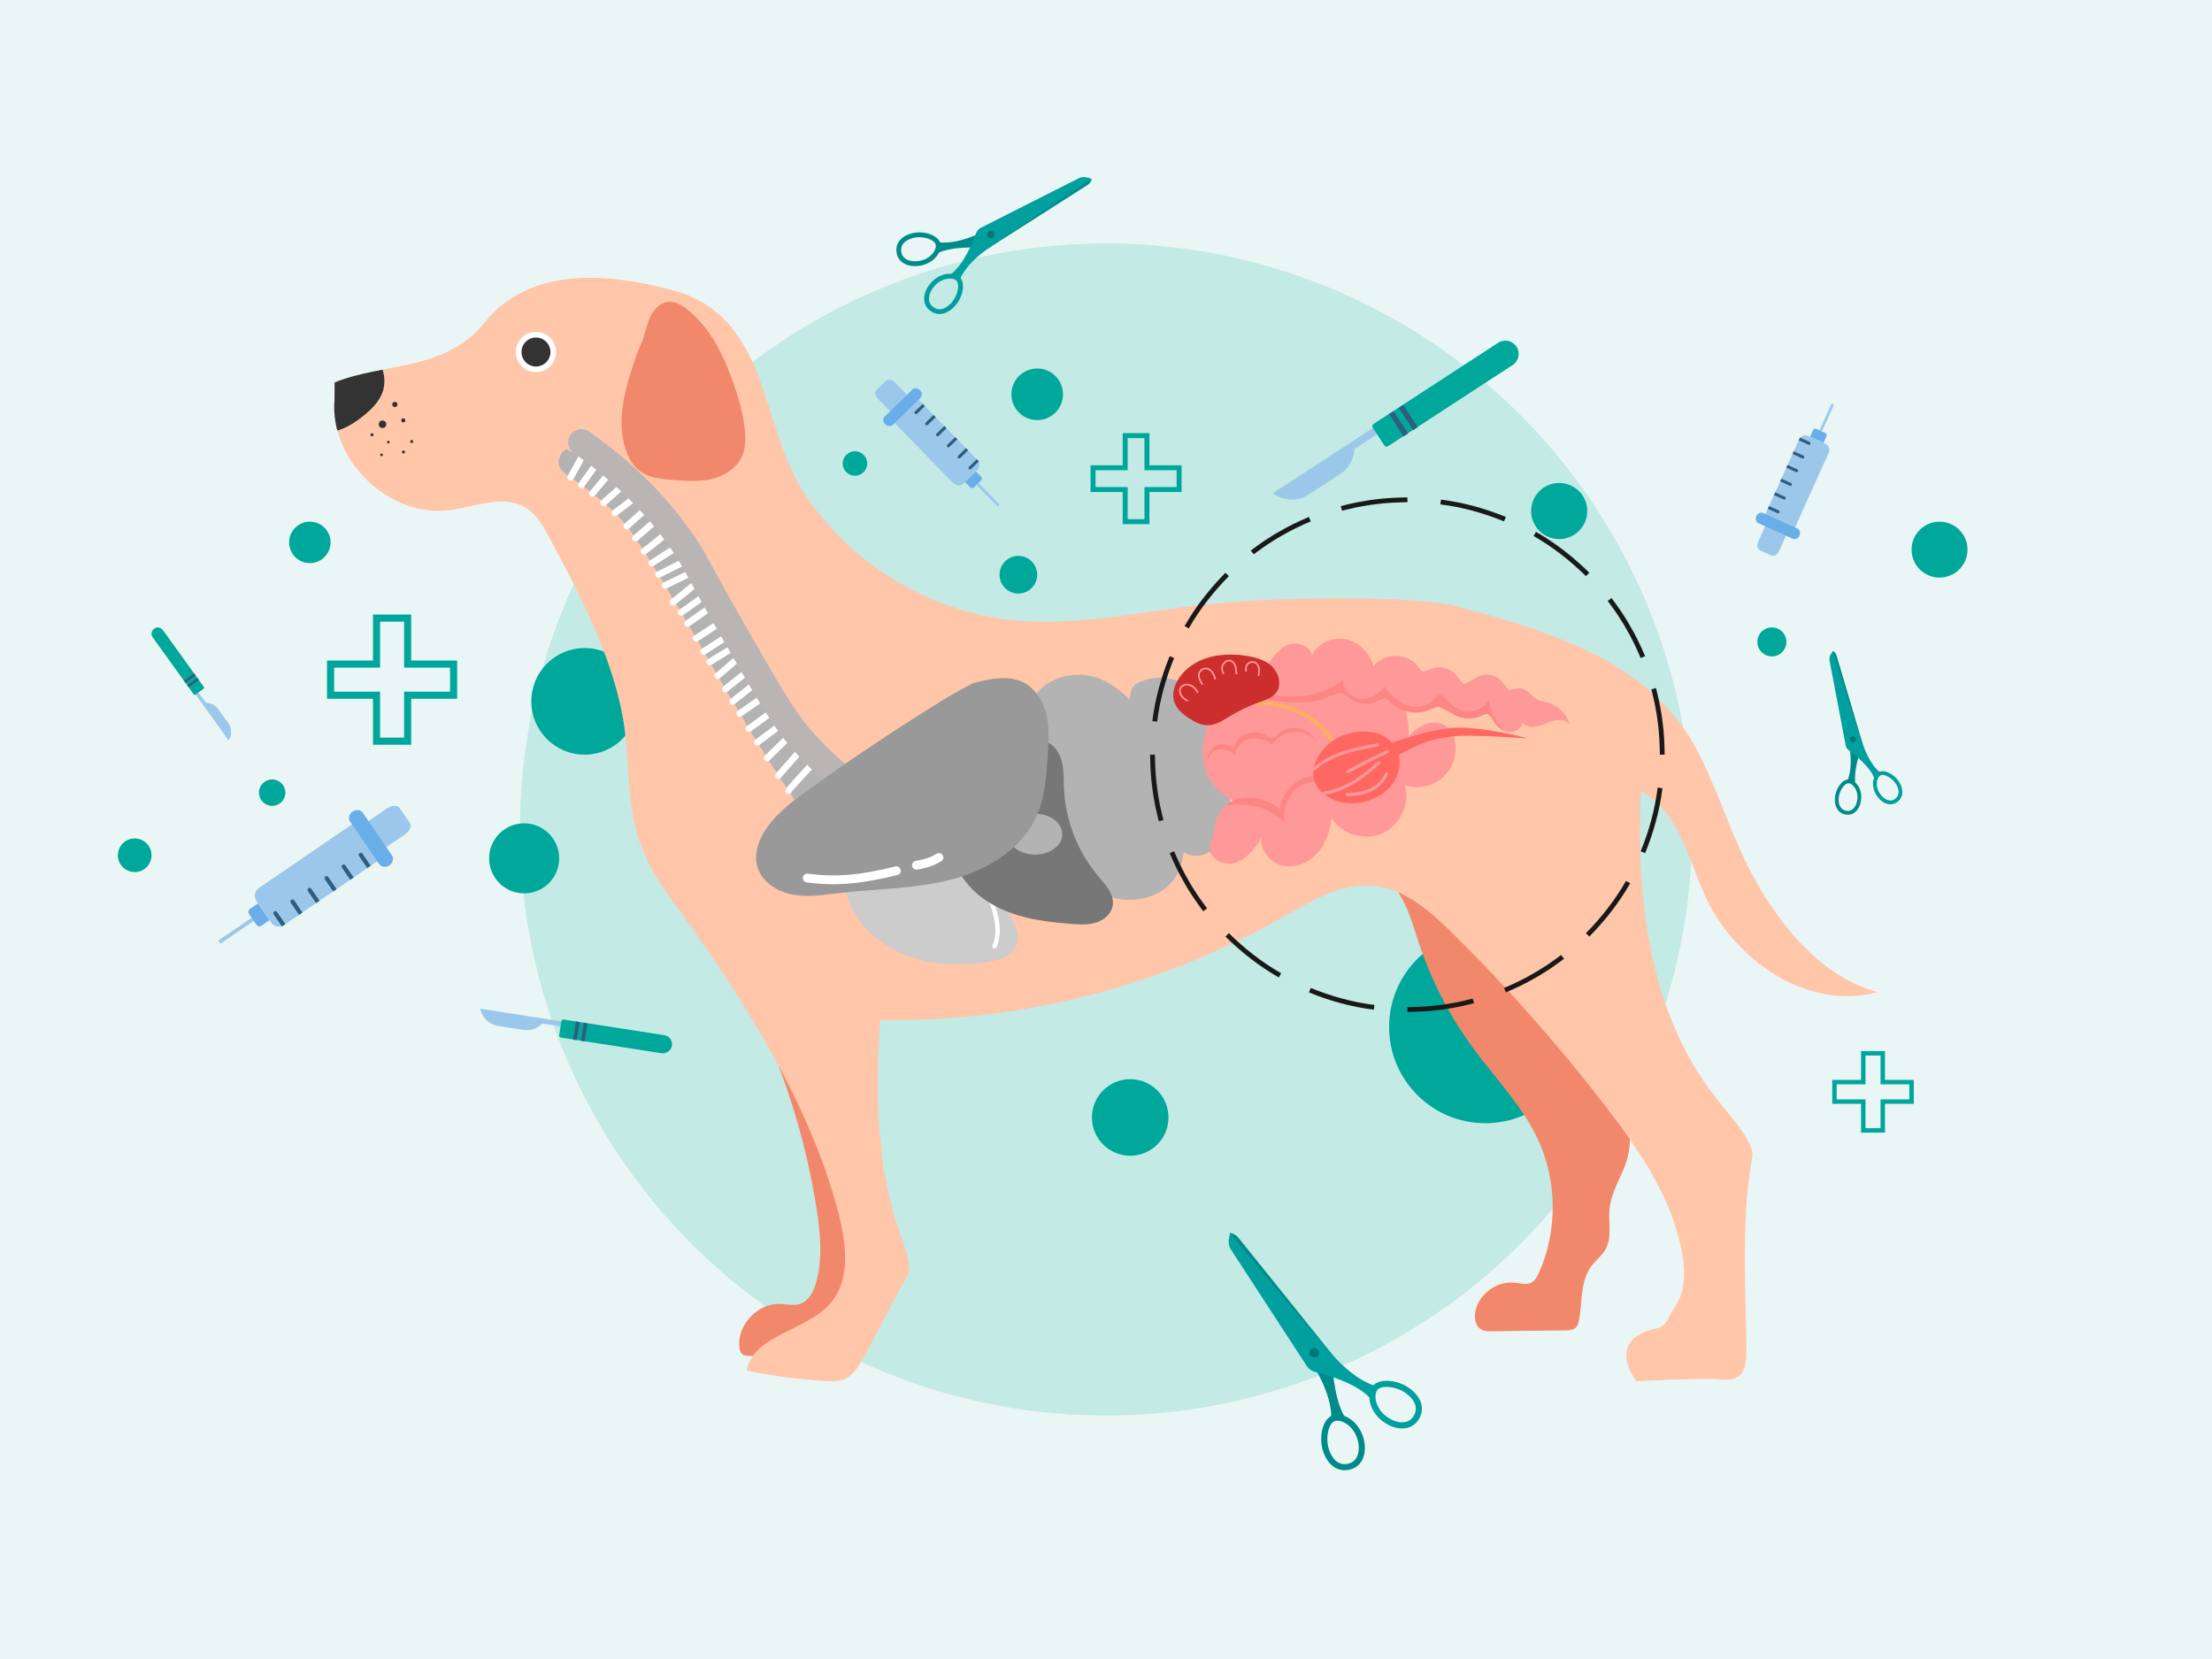 <?xml version="1.0" encoding="UTF-8"?>
<svg id="Pies" xmlns="http://www.w3.org/2000/svg" xmlns:xlink="http://www.w3.org/1999/xlink" viewBox="0 0 1440 1080">
  <defs>
    <style>
      .cls-1, .cls-2 {
        fill: #ff6862;
      }

      .cls-3, .cls-4, .cls-5, .cls-6, .cls-7, .cls-8, .cls-9, .cls-10, .cls-11, .cls-12, .cls-13, .cls-14, .cls-15, .cls-16, .cls-17, .cls-18, .cls-19, .cls-20, .cls-2, .cls-21 {
        stroke-width: 0px;
      }

      .cls-3, .cls-22 {
        fill: #ccc;
      }

      .cls-4 {
        fill: #eaf6f5;
      }

      .cls-23 {
        stroke-width: 5.73px;
      }

      .cls-23, .cls-24, .cls-25, .cls-26, .cls-27, .cls-28, .cls-29, .cls-30, .cls-31, .cls-32 {
        stroke-linecap: round;
      }

      .cls-23, .cls-24, .cls-26, .cls-33, .cls-34, .cls-35, .cls-28, .cls-29, .cls-36, .cls-30, .cls-31, .cls-32 {
        fill: none;
        stroke-miterlimit: 10;
      }

      .cls-23, .cls-25, .cls-26, .cls-31 {
        stroke: #fff;
      }

      .cls-24 {
        stroke: #b3d1e8;
        stroke-width: .78px;
      }

      .cls-25 {
        fill: #fff;
        stroke-width: 3.08px;
      }

      .cls-25, .cls-27 {
        stroke-linejoin: round;
      }

      .cls-37, .cls-13 {
        fill: #999;
      }

      .cls-5 {
        fill: #008b8b;
      }

      .cls-6 {
        fill: #00a89b;
      }

      .cls-26, .cls-29 {
        stroke-width: 2.86px;
      }

      .cls-38 {
        clip-path: url(#clippath-2);
      }

      .cls-27 {
        stroke: #333;
        stroke-width: 2.22px;
      }

      .cls-27, .cls-17 {
        fill: #333;
      }

      .cls-39, .cls-19 {
        fill: #ff9898;
      }

      .cls-33 {
        stroke: #191919;
        stroke-width: 3.13px;
      }

      .cls-7, .cls-40 {
        fill: #b3b3b3;
      }

      .cls-41 {
        clip-path: url(#clippath-6);
      }

      .cls-34 {
        stroke-width: 2.9px;
      }

      .cls-34, .cls-35, .cls-36 {
        stroke: #00a69c;
      }

      .cls-8 {
        fill: #9bc8ea;
      }

      .cls-35 {
        stroke-width: 3.24px;
      }

      .cls-9 {
        fill: #029f9f;
      }

      .cls-42 {
        clip-path: url(#clippath-7);
      }

      .cls-43 {
        clip-path: url(#clippath-4);
      }

      .cls-10, .cls-44 {
        fill: #cc2e2e;
      }

      .cls-11 {
        fill: #c3eae5;
      }

      .cls-12 {
        fill: #2e5d7d;
      }

      .cls-28 {
        stroke: #ff9898;
        stroke-width: 1.07px;
      }

      .cls-14 {
        fill: #007879;
      }

      .cls-15 {
        fill: #fc8686;
      }

      .cls-16, .cls-45 {
        fill: #ffc6a9;
      }

      .cls-46 {
        clip-path: url(#clippath);
      }

      .cls-47 {
        clip-path: url(#clippath-3);
      }

      .cls-48 {
        clip-path: url(#clippath-8);
      }

      .cls-18 {
        fill: #f2886b;
      }

      .cls-29 {
        stroke: #ffae64;
      }

      .cls-36 {
        stroke-width: 4.63px;
      }

      .cls-49 {
        clip-path: url(#clippath-5);
      }

      .cls-20 {
        fill: #6aaee9;
      }

      .cls-30 {
        stroke: #ff9898;
        stroke-width: 1.99px;
      }

      .cls-31 {
        stroke-width: 4.3px;
      }

      .cls-32 {
        stroke: #bab5b5;
        stroke-width: 17.19px;
      }

      .cls-21 {
        fill: #777;
      }
    </style>
    <clipPath id="clippath">
      <path class="cls-16" d="M217.78,260.26c-3.36,39.59,35.78,76.98,75.17,71.83,16.65-2.18,34.75-10.33,49.13-1.65,7.38,4.45,11.77,12.42,15.82,20.03,19.6,36.82,39.46,74.34,47.33,115.31,4.63,24.13,2.58,59.56,11.29,82.54,7.88,20.81,14.1,28,27.06,46.08,41.72,58.19,83.25,124.19,101.74,193.35,5.49,20.54,9.06,44.95-4.97,60.93-15.8,17.99-49.85,20.1-54.27,43.64,16.87,3.44,33.98,5.68,51.16,6.7,4.5.27,9.23.41,13.29-1.56,4.63-2.25,7.59-6.85,10.18-11.3,11.98-20.62,21.63-41.99,29.16-54.03,10.97-17.56-26.33-36.57-16.82-168.15,91.01,1.58,182.32-21.66,261.5-66.55,18.82-10.67,38.82-22.98,60.33-20.66,20.15,2.18,36.49,16.74,50.91,30.97,35.74,35.26,69.07,72.98,99.66,112.79,22.12,28.79,43.37,59.96,49.66,95.71,2.08,11.82,2.16,24.99-4.94,34.67-3.44,4.68-5.03,12.52-10.73,13.64-36.06,7.08-14.12,34.63-14.12,34.63,0,0,43.2-2.28,53.22-1.28,4.58.45,9.64.78,13.31-2,4.45-3.37,4.92-9.77,5.01-15.36.36-24.03-4.23-86.45,3.81-126.68,2.3-11.5-17.47-29.63-30.67-48.73-37.3-53.97-44.92-124.45-41.87-189.99,24.19,12.05,30.47,42.72,41.53,67.38,19.22,42.85,67.48,75.74,112.76,63.33-33.22-8.92-58.1-36.68-75.86-66.13-17.77-29.46-24.91-57.68-40.27-88.45-28.94-57.99-90.1-78.48-158-96.55-26.4-7.03-120.1-7.42-179.12.66-36.87,5.05-74.03,12.26-111.03,8.23-54.03-5.88-104.79-36.99-134.55-82.47-29.22-44.66-22.23-115.87-86.6-132.48-24.29-6.27-87.19-21.39-121.12,20.89-25.91,32.29-65.34,26.27-98.01,39.41"/>
    </clipPath>
    <clipPath id="clippath-2">
      <path class="cls-3" d="M568.08,548.55c-6.93,4.21-13.99,9.31-16.86,16.89-2.47,6.54-1.37,13.95,1.08,20.5,6.15,16.44,20.43,29.09,36.74,35.59,16.31,6.5,34.45,7.32,51.85,4.94,5.02-.69,10.14-1.69,14.44-4.39,4.29-2.7,7.62-7.44,7.33-12.5-.15-2.54-1.17-4.94-2.19-7.28-5.6-12.91-11.39-25.89-19.71-37.25-8.32-11.35-19.47-21.11-32.9-25.34s-29.26-2.2-39.68,7.27"/>
    </clipPath>
    <clipPath id="clippath-3">
      <path class="cls-13" d="M633.84,444.62c-5.44,2.75-10.77,5.4-20.98,11.71-29.31,18.12-57.99,37.26-85.97,57.36-10.09,7.25-20.28,14.81-27.49,24.93-5.3,7.43-8.89,16.91-6.34,25.67,2.87,9.86,12.9,16.21,22.99,18.07,10.1,1.86,20.46.14,30.66-1.04,24.01-2.78,48.49-2.58,71.91-8.56,23.42-5.98,46.51-19.57,56.27-41.68,5.28-11.97,6.22-25.33,7.14-38.38.63-8.98,1.28-18.12-.68-26.91-1.95-8.79-6.93-17.35-14.94-21.47-9.89-5.07-21.8-2.44-32.57.3"/>
    </clipPath>
    <clipPath id="clippath-4">
      <path class="cls-19" d="M794.48,456.8c-.83-5.55,2.2-11.15,6.53-14.71,4.34-3.56,9.81-5.42,15.24-6.83,22.57-5.86,46.8-5.23,69.04,1.79,10.44,3.3,21.06,8.51,26.62,17.95,3.02,5.12,4.29,11.08,4.87,17,1.66,16.95-3.07,35.75-16.79,45.83-7.13,5.24-15.94,7.63-24.65,9.22-13.76,2.51-27.83,3.27-41.78,2.26-18.89-1.37-40.04-7.96-47.75-25.25-6.77-15.18-.55-33.01,8.04-47.25"/>
    </clipPath>
    <clipPath id="clippath-5">
      <path class="cls-19" d="M819.65,440.01c3.84-5.35,12.37-17.81,18.51-20.17,6.14-2.36,14.67.31,15.96,6.76,3.67-8.03,13.53-12.33,22.16-10.46,8.63,1.87,15.56,9.2,17.95,17.7,6.59-9.4,22.97-9.07,29.19.57.74,1.15,2.81,2.86,2.81,2.86,0,0,2.82-.56,4.12-1.27,6.13-3.33,14.64-1.19,18.47,4.63,1.2,1.82,4.33,4.64,4.33,4.64,0,0,4.86-1.9,7.02-3.58,5.56-4.33,14.72-2.74,18.49,3.21,1.07,1.68,3.87,4.35,3.87,4.35,0,0,3.99-.91,6.06-1.19,4.94-.67,8.02,5.23,12.48,7.46,1.99.99,4.25,1.23,6.39,1.81,6.92,1.87,12.63,7.65,14.41,14.59-2.78-4.85-10.07-3.37-15.19-1.12s-12.17,4.16-15.41-.4c-.71,4.29-5.76,6.89-10.02,6.02-4.26-.88-7.58-4.37-9.53-8.26-.77-1.53-3.3-3.65-3.3-3.65,0,0-2.43.5-3.54,1.09-5.89,3.11-13.46,2.77-19.05-.86-2.98-1.94-9.31-4.76-9.31-4.76,0,0-4.12,1.23-6.11,2.1-8.37,3.68-18.93,1.54-25.21-5.1-1.02-1.07-3.52-2.54-3.52-2.54,0,0-3.03.82-4.4,1.64-5.82,3.43-13.77,2.77-18.94-1.57-1.51-1.26-4.73-3.44-4.73-3.44,0,0-6.27,1.08-9.19,2.55-9.19,4.64-20.07,3.83-30.33,2.9-4.78-.43-9.88-.99-13.55-4.07s-4.77-9.63-.88-12.44"/>
    </clipPath>
    <clipPath id="clippath-6">
      <path class="cls-19" d="M787.55,550.65c-1.24,7.88,9.03,13.51,16.64,11.09,7.61-2.42,12.58-9.52,16.99-16.17-.91,8.26,5.84,16.22,13.97,17.97s16.82-1.95,22.39-8.12c5.57-6.17,8.33-14.47,9.2-22.74,6.82,10.55,21.71,14.96,33.18,9.83,11.46-5.13,18.1-19.17,14.79-31.28,8.5,2.79,18.45.59,24.99-5.53,6.53-6.12,9.38-15.9,7.16-24.57-.65-2.54-1.74-5.03-3.55-6.93-3.64-3.82-9.71-4.56-14.72-2.91-5.01,1.65-9.12,5.3-12.58,9.29-1.35,1.55-4.65,3.96-4.65,3.96,0,0-3.91.38-5.88.22-12.37-1.01-25.08,4.97-32.18,15.15-1.32,1.9-4.62,5.08-4.62,5.08,0,0-6.18.48-9.32.12-12.51-1.47-25.15,8.96-26.09,21.53-7.21-5.41-16.45-8.77-25.3-7.05-8.85,1.72-16.75,9.48-16.73,18.5"/>
    </clipPath>
    <clipPath id="clippath-7">
      <path class="cls-10" d="M804.19,426.23c-7.28-.39-14.72.42-21.47,3.17s-12.8,7.55-16.33,13.93c-2.17,3.93-3.35,8.63-2.14,12.96,1.38,4.92,5.55,8.53,9.83,11.32,3.85,2.51,8.22,4.69,12.82,4.48,5.1-.23,9.54-3.31,13.9-5.96,5.93-3.6,12.24-6.59,18.78-8.91,4.12-1.46,8.61-2.84,11.23-6.33,4.19-5.58,1.29-14.14-4.26-18.38-5.55-4.24-12.82-5.3-19.74-6.21"/>
    </clipPath>
    <clipPath id="clippath-8">
      <path class="cls-2" d="M949.51,473.71c-16.99.08-43.3,9.78-43.3,9.78-4.94-5.39-11.69-7.59-20.65-7.31h0c-4.1.4-6.5,1.05-10.16,2.19-7.89,2.46-14.5,8.48-18.13,15.91-1.62,3.3-2.69,6.97-2.33,10.63.44,4.51,3.05,8.62,6.47,11.6,7.35,6.39,18.15,7.76,27.56,5.26,6.74-1.79,13.1-5.52,17.31-11.08,4.15-5.49,6.01-12.84,4.24-19.48,1.27-.47,2.49-1.11,3.69-1.75,5.35-2.84,15.47-7.52,21.46-8.44,5.99-.92,8.75-1.8,14.81-1.95,17.74-.43,41.98,1.69,43.4,1.44.44-.08-26.03-6.88-44.38-6.8Z"/>
    </clipPath>
  </defs>
  <rect class="cls-4" width="1440" height="1080"/>
  <g>
    <circle class="cls-11" cx="720" cy="540" r="381.52"/>
    <g>
      <path class="cls-8" d="M910.73,267.58l-82.26,53.57,1.74,1.06c6.75,4.12,15.27,3.99,21.89-.33l20.33-13.24c5.58-3.63,9.05-9.74,9.31-16.39h0l31.64-20.6-2.65-4.07Z"/>
      <path class="cls-6" d="M901.21,290l-7.59-11.65c-.51-.79-.29-1.84.5-2.35l81.15-52.85c4.01-2.61,9.37-1.48,11.97,2.53h0c2.61,4.01,1.48,9.37-2.53,11.97l-81.15,52.85c-.79.51-1.84.29-2.35-.5Z"/>
      <g>
        <rect class="cls-12" x="908.75" y="267.17" width="3.41" height="17.31" transform="translate(-2.99 541.56) rotate(-33.07)"/>
        <rect class="cls-12" x="915.02" y="263.08" width="3.41" height="17.31" transform="translate(.25 544.31) rotate(-33.07)"/>
      </g>
    </g>
    <g>
      <path class="cls-8" d="M121.78,444.37l27.07,37.59.46-.84c1.79-3.27,1.54-7.28-.64-10.31l-6.69-9.29c-1.84-2.55-4.79-4.05-7.93-4.03h0l-10.41-14.46-1.86,1.34Z"/>
      <path class="cls-6" d="M132.56,448.36l-5.32,3.84c-.36.26-.86.18-1.12-.18l-26.71-37.08c-1.32-1.83-.9-4.38.93-5.7h0c1.83-1.32,4.38-.9,5.7.93l26.71,37.08c.26.36.18.86-.18,1.12Z"/>
      <g>
        <rect class="cls-12" x="121.59" y="443.52" width="8.17" height="1.61" transform="translate(-235.98 157.23) rotate(-35.76)"/>
        <rect class="cls-12" x="119.52" y="440.65" width="8.17" height="1.61" transform="translate(-234.69 155.47) rotate(-35.76)"/>
      </g>
    </g>
    <g>
      <path class="cls-8" d="M379.16,667.01l-66.56-10.34.4,1.34c1.56,5.2,5.97,9.03,11.33,9.87l16.45,2.56c4.51.7,9.09-.83,12.27-4.1h0l25.6,3.98.51-3.29Z"/>
      <path class="cls-6" d="M364.02,674.1l1.46-9.43c.1-.64.7-1.07,1.33-.97l65.66,10.2c3.24.5,5.46,3.54,4.96,6.78h0c-.5,3.24-3.54,5.46-6.78,4.96l-65.66-10.2c-.64-.1-1.07-.7-.97-1.33Z"/>
      <g>
        <rect class="cls-12" x="369.3" y="669.92" width="11.88" height="2.34" transform="translate(-345.5 938.86) rotate(-81.17)"/>
        <rect class="cls-12" x="374.38" y="670.71" width="11.88" height="2.34" transform="translate(-341.99 944.54) rotate(-81.17)"/>
      </g>
    </g>
    <g>
      <path class="cls-20" d="M638.69,312.72l-4.61,4.5c-.72.7-1.86.69-2.56-.03l-3.31-3.39,7.09-6.92,3.42,3.5c.64.65.63,1.7-.03,2.34Z"/>
      <g>
        <path class="cls-8" d="M636.28,305.92l-9.06,8.84c-1.81,1.76-4.7,1.73-6.47-.08l-38.97-39.92,15.6-15.23,38.97,39.92c1.76,1.81,1.73,4.7-.08,6.47Z"/>
        <g>
          <g>
            <path class="cls-12" d="M602.1,264.36l-5.09,4.97c-.4.39-1.04.38-1.42-.02h0c-.39-.4-.38-1.04.02-1.42l5.09-4.97,1.41,1.44Z"/>
            <path class="cls-12" d="M609.14,271.57l-5.09,4.97c-.4.39-1.04.38-1.42-.02h0c-.39-.4-.38-1.04.02-1.42l5.09-4.97,1.41,1.44Z"/>
          </g>
          <g>
            <path class="cls-12" d="M616.17,278.77l-5.09,4.97c-.4.39-1.04.38-1.42-.02h0c-.39-.4-.38-1.04.02-1.42l5.09-4.97,1.41,1.44Z"/>
            <path class="cls-12" d="M623.2,285.98l-5.09,4.97c-.4.39-1.04.38-1.42-.02h0c-.39-.4-.38-1.04.02-1.42l5.09-4.97,1.41,1.44Z"/>
          </g>
          <g>
            <path class="cls-12" d="M630.24,293.18l-5.09,4.97c-.4.39-1.04.38-1.42-.02h0c-.39-.4-.38-1.04.02-1.42l5.09-4.97,1.41,1.44Z"/>
            <path class="cls-12" d="M637.27,300.39l-5.09,4.97c-.4.39-1.04.38-1.42-.02h0c-.39-.4-.38-1.04.02-1.42l5.09-4.97,1.41,1.44Z"/>
          </g>
        </g>
      </g>
      <rect class="cls-8" x="642.28" y="312.24" width="1.82" height="19.64" transform="translate(-42.02 540.91) rotate(-44.31)"/>
      <g>
        <path class="cls-8" d="M589.73,256.3c1.93,1.98,2.45,4.64,1.15,5.91l-6.27,6.12c-1.3,1.27-3.95.69-5.88-1.29l-7.03-7.2c-1.93-1.98-2.45-4.64-1.15-5.91l6.27-6.12c1.3-1.27,3.95-.69,5.88,1.29l7.03,7.2Z"/>
        <path class="cls-20" d="M598.92,254.01c1.45,1.49,1.57,3.74.27,5.01l-17.97,17.54c-1.3,1.27-3.55,1.09-5-.39-1.45-1.49-1.57-3.74-.27-5.01l17.97-17.54c1.3-1.27,3.55-1.09,5,.39Z"/>
      </g>
    </g>
    <g>
      <path class="cls-20" d="M166.99,602.14l-4.87-7.11c-.76-1.1-.47-2.61.63-3.37l5.22-3.57,7.48,10.94-5.4,3.69c-1.01.69-2.38.43-3.07-.58Z"/>
      <g>
        <path class="cls-8" d="M176.49,600.54l-9.55-13.97c-1.91-2.79-1.19-6.59,1.6-8.5l61.57-42.1,16.46,24.06-61.57,42.1c-2.79,1.91-6.59,1.19-8.5-1.6Z"/>
        <g>
          <g>
            <path class="cls-12" d="M239.11,565.13l-5.37-7.86c-.42-.61-.26-1.45.35-1.87h0c.61-.42,1.45-.26,1.87.35l5.37,7.86-2.22,1.52Z"/>
            <path class="cls-12" d="M228,572.73l-5.37-7.86c-.42-.61-.26-1.45.35-1.87h0c.61-.42,1.45-.26,1.87.35l5.37,7.86-2.22,1.52Z"/>
          </g>
          <g>
            <path class="cls-12" d="M216.89,580.33l-5.37-7.86c-.42-.61-.26-1.45.35-1.87h0c.61-.42,1.45-.26,1.87.35l5.37,7.86-2.22,1.52Z"/>
            <path class="cls-12" d="M205.78,587.93l-5.37-7.86c-.42-.61-.26-1.45.35-1.87h0c.61-.42,1.45-.26,1.87.35l5.37,7.86-2.22,1.52Z"/>
          </g>
          <g>
            <path class="cls-12" d="M194.67,595.52l-5.37-7.86c-.42-.61-.26-1.45.35-1.87h0c.61-.42,1.45-.26,1.87.35l5.37,7.86-2.22,1.52Z"/>
            <path class="cls-12" d="M183.55,603.12l-5.37-7.86c-.42-.61-.26-1.45.35-1.87h0c.61-.42,1.45-.26,1.87.35l5.37,7.86-2.22,1.52Z"/>
          </g>
        </g>
      </g>
      <rect class="cls-8" x="140.53" y="604.69" width="26.25" height="2.43" transform="translate(-315.21 192.51) rotate(-34.37)"/>
      <g>
        <path class="cls-8" d="M252.59,550.7c-3.06,2.09-6.68,2.16-8.05.15l-6.61-9.66c-1.37-2.01,0-5.36,3.06-7.45l11.11-7.6c3.06-2.09,6.68-2.16,8.05-.15l6.61,9.66c1.37,2.01,0,5.36-3.06,7.45l-11.11,7.6Z"/>
        <path class="cls-20" d="M253.48,563.33c-2.29,1.57-5.29,1.21-6.66-.8l-18.95-27.71c-1.37-2.01-.62-4.93,1.67-6.5,2.29-1.57,5.29-1.21,6.66.8l18.95,27.71c1.37,2.01.62,4.93-1.67,6.5Z"/>
      </g>
    </g>
    <g>
      <path class="cls-20" d="M1182.4,279.18l5.71,2.58c.89.4,1.28,1.44.88,2.33l-1.89,4.19-8.78-3.96,1.96-4.33c.37-.81,1.32-1.17,2.13-.8Z"/>
      <g>
        <path class="cls-8" d="M1177.1,283.77l11.21,5.06c2.24,1.01,3.23,3.64,2.22,5.88l-22.32,49.42-19.31-8.72,22.32-49.42c1.01-2.24,3.64-3.23,5.88-2.22Z"/>
        <g>
          <g>
            <path class="cls-12" d="M1151.6,329.43l6.31,2.85c.49.22.71.8.49,1.29h0c-.22.49-.8.71-1.29.49l-6.31-2.85.81-1.78Z"/>
            <path class="cls-12" d="M1155.63,320.51l6.31,2.85c.49.22.71.8.49,1.29h0c-.22.49-.8.71-1.29.49l-6.31-2.85.81-1.78Z"/>
          </g>
          <g>
            <path class="cls-12" d="M1159.66,311.59l6.31,2.85c.49.22.71.8.49,1.29h0c-.22.49-.8.71-1.29.49l-6.31-2.85.81-1.78Z"/>
            <path class="cls-12" d="M1163.68,302.67l6.31,2.85c.49.22.71.8.49,1.29h0c-.22.49-.8.71-1.29.49l-6.31-2.85.81-1.78Z"/>
          </g>
          <g>
            <path class="cls-12" d="M1167.71,293.76l6.31,2.85c.49.22.71.8.49,1.29h0c-.22.49-.8.71-1.29.49l-6.31-2.85.81-1.78Z"/>
            <path class="cls-12" d="M1171.74,284.84l6.31,2.85c.49.22.71.8.49,1.29h0c-.22.49-.8.71-1.29.49l-6.31-2.85.81-1.78Z"/>
          </g>
        </g>
      </g>
      <rect class="cls-8" x="1179.71" y="270.92" width="19.08" height="1.77" transform="translate(452.08 1243.8) rotate(-65.7)"/>
      <g>
        <path class="cls-8" d="M1148.69,343.49c1.11-2.45,3.33-3.86,4.94-3.14l7.76,3.5c1.61.73,2.02,3.33.91,5.78l-4.03,8.92c-1.11,2.45-3.33,3.86-4.94,3.14l-7.76-3.5c-1.61-.73-2.02-3.33-.91-5.78l4.03-8.92Z"/>
        <path class="cls-20" d="M1143.36,335.98c.83-1.84,2.83-2.75,4.44-2.02l22.24,10.04c1.61.73,2.25,2.83,1.42,4.67-.83,1.84-2.83,2.75-4.44,2.02l-22.24-10.04c-1.61-.73-2.25-2.83-1.42-4.67Z"/>
      </g>
    </g>
    <g>
      <path class="cls-5" d="M800.66,802.59h.02c2.19.34,4.18,1.49,5.57,3.22l60.69,75.51s.21,26.52,8.15,40.61l-8.48.93s1.09-11.32-9.12-29.59c-10.22-18.27-56.82-90.68-56.82-90.68Z"/>
      <path class="cls-5" d="M867.25,921.5c-.21.07-.41.17-.6.27-6,2.97-8.45,14.87-4.92,24.11,3.66,9.57,11.04,13.21,18.77,10.25,7.71-2.94,9.99-12.7,6.33-22.27-2.34-6.13-7.09-10.5-11.89-12.19-2.68-.94-5.39-1.06-7.69-.17ZM883.11,935.28c2.97,7.76,1.23,15.12-4.03,17.13-5.87,2.24-10.84-.65-13.63-7.95-2.98-7.78-.63-17.77,3.24-19.23,4.18-1.6,11.54,2.52,14.42,10.06Z"/>
      <path class="cls-9" d="M800.67,802.59l-.71,4.55c-.34,2.17.14,4.39,1.34,6.24l49.43,75.92c1.23,1.89,3.13,3.24,5.31,3.78,7.76,1.93,26.93,7.46,35.59,16.8l3.47-7.8s-11.12-2.41-25.4-17.71c-14.29-15.3-69.03-81.77-69.03-81.77Z"/>
      <path class="cls-9" d="M894.08,901.79c-.17.15-.32.33-.46.5-1.54,1.92-2.28,4.53-2.18,7.38.13,5.07,2.86,10.92,7.98,15.04,7.98,6.38,17.97,7.19,23.14.75,5.15-6.44,3.96-14.6-4.04-20.98-7.74-6.2-19.78-7.49-24.44-2.68ZM916.03,907.58c6.09,4.88,7.34,10.49,3.42,15.39-3.54,4.41-11.07,3.81-17.54-1.37-6.3-5.04-7.98-13.33-5.18-16.82,2.58-3.22,12.78-2.42,19.3,2.8Z"/>
      <circle class="cls-14" cx="855.63" cy="880.66" r="3.12"/>
    </g>
    <g>
      <path class="cls-5" d="M710.84,116.42h0c-.46,1.7-1.52,3.15-3,4.09l-64.25,41s-20.76-2.11-32.45,2.89v-6.71s8.76,1.82,23.93-4.6c15.16-6.42,75.78-36.67,75.78-36.67Z"/>
      <path class="cls-5" d="M612.14,158.31c-.04-.17-.1-.33-.16-.49-1.81-4.95-10.9-7.88-18.43-5.91-7.8,2.04-11.28,7.5-9.62,13.8,1.64,6.28,9.07,8.9,16.87,6.86,5-1.31,8.82-4.64,10.55-8.25.97-2.02,1.29-4.12.79-6ZM600.01,169.53c-6.33,1.66-11.93-.34-13.05-4.62-1.25-4.78,1.44-8.42,7.39-9.98,6.34-1.67,13.95,1.03,14.76,4.18.89,3.41-2.96,8.81-9.1,10.41Z"/>
      <path class="cls-9" d="M710.84,116.43l-3.49-.94c-1.67-.45-3.45-.27-4.99.51l-63.6,32.15c-1.58.8-2.8,2.17-3.41,3.83-2.17,5.9-8.14,20.42-16.18,26.39l5.8,3.38s2.84-8.49,16.03-18.35,69.86-46.98,69.86-46.98Z"/>
      <path class="cls-9" d="M625.26,180.98c-.11-.14-.23-.28-.36-.4-1.37-1.37-3.35-2.17-5.58-2.34-3.97-.33-8.79,1.3-12.44,4.95-5.68,5.69-7.16,13.44-2.57,18.03,4.6,4.58,11.08,4.34,16.76-1.36,5.51-5.52,7.55-14.83,4.19-18.88ZM618.86,197.65c-4.34,4.34-8.83,4.84-12.33,1.36-3.14-3.14-2.03-8.98,2.57-13.6,4.48-4.49,11.1-5.1,13.6-2.61,2.3,2.29.8,10.2-3.84,14.86Z"/>
      <circle class="cls-14" cx="645.08" cy="152.72" r="2.45"/>
    </g>
    <g>
      <path class="cls-5" d="M1193.19,423.69h0c1.17.72,2.04,1.84,2.43,3.16l17.01,57.5s-6.11,15.23-4.88,25.17l-5.08-1.46s3.29-6.23,1.73-19.09c-1.56-12.86-11.23-65.27-11.23-65.27Z"/>
      <path class="cls-5" d="M1203.38,507.43c-.14,0-.27,0-.41.01-4.13.29-8.33,6.53-8.48,12.65-.15,6.34,3.22,10.16,8.34,10.28,5.1.13,8.7-4.92,8.85-11.26.1-4.06-1.59-7.68-3.94-9.77-1.31-1.17-2.84-1.87-4.36-1.91ZM1209.22,519.04c-.12,5.14-2.85,8.94-6.33,8.86-3.88-.1-6.06-2.92-5.94-7.76.12-5.16,3.81-10.32,6.37-10.25,2.77.07,6.02,4.16,5.89,9.15Z"/>
      <path class="cls-9" d="M1193.2,423.7l-1.47,2.44c-.7,1.16-.95,2.55-.7,3.88l10.47,55.08c.26,1.37,1.03,2.59,2.15,3.41,3.99,2.93,13.67,10.6,16.43,17.98l3.82-3.65s-5.8-3.99-10.38-16.11c-4.58-12.12-20.31-63.04-20.31-63.04Z"/>
      <path class="cls-9" d="M1223.37,502.44c-.13.05-.26.11-.38.18-1.34.74-2.37,2.06-2.98,3.71-1.12,2.93-.93,6.92,1.04,10.49,3.07,5.53,8.6,8.34,13.07,5.87,4.46-2.48,5.7-7.43,2.62-12.97-2.97-5.37-9.57-8.94-13.36-7.28ZM1234.58,510.91c2.34,4.23,1.74,7.73-1.66,9.62-3.06,1.69-7.23-.42-9.72-4.91-2.42-4.37-1.44-9.5.99-10.85,2.23-1.24,7.89,1.62,10.39,6.14Z"/>
      <circle class="cls-14" cx="1206.32" cy="481.31" r="1.93"/>
    </g>
    <polygon class="cls-35" points="767.59 304.51 746.66 304.51 746.66 283.59 732.49 283.59 732.49 304.51 711.57 304.51 711.57 318.68 732.49 318.68 732.49 339.6 746.66 339.6 746.66 318.68 767.59 318.68 767.59 304.51"/>
    <polygon class="cls-36" points="295.3 432.31 265.38 432.31 265.38 402.39 245.12 402.39 245.12 432.31 215.2 432.31 215.2 452.58 245.12 452.58 245.12 482.5 265.38 482.5 265.38 452.58 295.3 452.58 295.3 432.31"/>
    <polygon class="cls-34" points="1244.42 704.45 1225.67 704.45 1225.67 685.7 1212.98 685.7 1212.98 704.45 1194.23 704.45 1194.23 717.14 1212.98 717.14 1212.98 735.89 1225.67 735.89 1225.67 717.14 1244.42 717.14 1244.42 704.45"/>
    <circle class="cls-6" cx="341.21" cy="558.78" r="22.8"/>
    <circle class="cls-6" cx="201.71" cy="353.09" r="13.49"/>
    <circle class="cls-6" cx="87.69" cy="556.78" r="10.95"/>
    <circle class="cls-6" cx="735.76" cy="727.46" r="24.92"/>
    <circle class="cls-6" cx="966.95" cy="668.56" r="62.65"/>
    <circle class="cls-6" cx="1015.02" cy="332.67" r="18.27"/>
    <circle class="cls-6" cx="1153.48" cy="417.88" r="9.44"/>
    <circle class="cls-6" cx="1262.62" cy="357.81" r="18.21"/>
    <circle class="cls-6" cx="675.21" cy="256.69" r="16.79"/>
    <circle class="cls-6" cx="662.95" cy="374.14" r="12.26"/>
    <circle class="cls-6" cx="556.56" cy="301.74" r="7.98"/>
    <circle class="cls-6" cx="177.18" cy="516.02" r="8.6"/>
    <circle class="cls-6" cx="380.59" cy="456.57" r="34.71"/>
    <g>
      <path class="cls-18" d="M496.65,669.4c16.79,37.31,28.56,76.87,34.9,117.28,2.5,15.92,4.12,32.44-.18,47.97-1.65,5.98-4.83,12.35-10.75,14.23-4.12,1.31-8.57.09-12.89-.05-14.43-.48-27.65,13.38-26.48,27.77.15,1.79.56,3.71,1.92,4.87,1.46,1.25,3.56,1.29,5.48,1.26,14.69-.2,29.37-.4,44.06-.6,3.04-.04,6.21-.11,8.91-1.52,2.26-1.18,3.96-3.17,5.59-5.12,6.54-7.77,13.09-15.55,19.63-23.32,3.62-4.3,7.32-8.74,9.13-14.07,4.74-13.95-4.59-28.29-12.38-40.8-20.3-32.6-32.81-70.01-36.2-108.26-1.17-13.25-1.64-27.63-10.02-37.97-3.21-3.97-8.33-7.25-13.21-5.78-7.67,2.32-7.86,12.98-6.48,20.87"/>
      <path class="cls-18" d="M901.78,572.13c12.41,9.23,16.59,25.55,21.38,40.25,8.19,25.16,20.44,49,36.13,70.32,14.4,19.57,31.84,37.28,42.03,59.34,12.45,26.94,12.66,59.26.58,86.37-1.14,2.55-2.53,5.21-4.99,6.51-3.27,1.72-7.21.5-10.88.09-11.39-1.26-23.05,7.1-25.51,18.3-.99,4.52-.13,10.12,3.96,12.29,2.04,1.08,4.46,1.08,6.76,1.05,15.95-.19,31.9-.39,47.85-.58,2.37-.03,4.98-.15,6.7-1.77,1.37-1.29,1.86-3.24,2.19-5.09,2.15-11.97.76-25.4,8.08-35.12,2.82-3.75,6.78-6.63,9.1-10.71,4.52-7.94,1.72-17.88,2.71-26.96,1.26-11.51,8.63-21.43,11.61-32.62,2.5-9.41,1.81-19.35.5-29-4.6-33.96-16.8-67.16-37.25-94.66-20.46-27.5-49.38-49.05-82.31-58.56"/>
      <g>
        <path class="cls-45" d="M217.78,260.26c-3.36,39.59,35.78,76.98,75.17,71.83,16.65-2.18,34.75-10.33,49.13-1.65,7.38,4.45,11.77,12.42,15.82,20.03,19.6,36.82,39.46,74.34,47.33,115.31,4.63,24.13,2.58,59.56,11.29,82.54,7.88,20.81,14.1,28,27.06,46.08,41.72,58.19,83.25,124.19,101.74,193.35,5.49,20.54,9.06,44.95-4.97,60.93-15.8,17.99-49.85,20.1-54.27,43.64,16.87,3.44,33.98,5.68,51.16,6.7,4.5.27,9.23.41,13.29-1.56,4.63-2.25,7.59-6.85,10.18-11.3,11.98-20.62,21.63-41.99,29.16-54.03,10.97-17.56-26.33-36.57-16.82-168.15,91.01,1.58,182.32-21.66,261.5-66.55,18.82-10.67,38.82-22.98,60.33-20.66,20.15,2.18,36.49,16.74,50.91,30.97,35.74,35.26,69.07,72.98,99.66,112.79,22.12,28.79,43.37,59.96,49.66,95.71,2.08,11.82,2.16,24.99-4.94,34.67-3.44,4.68-5.03,12.52-10.73,13.64-36.06,7.08-14.12,34.63-14.12,34.63,0,0,43.2-2.28,53.22-1.28,4.58.45,9.64.78,13.31-2,4.45-3.37,4.92-9.77,5.01-15.36.36-24.03-4.23-86.45,3.81-126.68,2.3-11.5-17.47-29.63-30.67-48.73-37.3-53.97-44.92-124.45-41.87-189.99,24.19,12.05,30.47,42.72,41.53,67.38,19.22,42.85,67.48,75.74,112.76,63.33-33.22-8.92-58.1-36.68-75.86-66.13-17.77-29.46-24.91-57.68-40.27-88.45-28.94-57.99-90.1-78.48-158-96.55-26.4-7.03-120.1-7.42-179.12.66-36.87,5.05-74.03,12.26-111.03,8.23-54.03-5.88-104.79-36.99-134.55-82.47-29.22-44.66-22.23-115.87-86.6-132.48-24.29-6.27-87.19-21.39-121.12,20.89-25.91,32.29-65.34,26.27-98.01,39.41"/>
        <g class="cls-46">
          <path class="cls-17" d="M199.19,218.68c8.61,1.29,38.62,4.85,44.2,11.54,5.58,6.69,8.49,16.04,5.88,24.35-2.07,6.59-7.23,11.72-12.61,16.05-6.26,5.04-13.36,9.49-21.31,10.64-14.97,2.16-30.23-9.23-33.64-23.96-3.41-14.73,4.44-30.96,17.48-38.62"/>
          <path class="cls-18" d="M414.85,229.83c-6.99,20.05-14.04,41.81-7.74,62.09,1.77,5.69,4.71,11.24,9.5,14.79,5.88,4.36,13.59,5.11,20.88,5.7,8.41.69,16.98,1.37,25.22-.45,8.24-1.82,16.27-6.57,19.97-14.15,2.92-5.99,2.86-12.99,2.03-19.6-1.26-10.08-4.12-19.9-7.51-29.48-6.31-17.83-15-35.64-29.86-47.34-3.54-2.78-7.75-5.28-12.23-4.9-6.02.51-10.43,6.03-12.63,11.65s-3,11.79-5.8,17.14"/>
          <circle class="cls-17" cx="242.18" cy="283.04" r=".98"/>
          <circle class="cls-17" cx="249.01" cy="276.21" r="2.44"/>
          <circle class="cls-17" cx="257.05" cy="263.29" r="1.71"/>
          <circle class="cls-17" cx="262.54" cy="273.65" r="1.34"/>
          <circle class="cls-17" cx="252.79" cy="287.79" r=".85"/>
          <circle class="cls-17" cx="268.02" cy="287.42" r=".98"/>
          <circle class="cls-17" cx="248.4" cy="296.08" r=".85"/>
          <circle class="cls-17" cx="262.66" cy="294.25" r=".98"/>
        </g>
      </g>
      <g>
        <circle class="cls-25" cx="348.91" cy="229.16" r="11.57"/>
        <circle class="cls-27" cx="348.91" cy="229.16" r="8.34"/>
      </g>
      <path class="cls-40" d="M368.77,292.48c-3.46.82-6.25,7.71-4.8,10.96s4.58,5.35,7.52,7.35c5.61,3.8,11.06,7.83,16.35,12.07,6.2,4.97,12.18,10.26,17.38,16.25,5.32,6.13,9.78,12.94,14.13,19.79,25.29,39.82,47.36,81.6,72.09,121.77,8.69,14.11,17.7,28.02,27.03,41.72,1.74,2.55,3.64,5.22,6.48,6.41,4.48,1.88,9.97-.86,12.2-5.17s1.68-9.63-.25-14.09-5.1-8.23-8.18-11.99c-28.05-34.17-52.04-71.51-73.6-110.11-7.87-14.09-15.45-28.4-24.87-41.5-15.99-22.25-37.22-40.71-61.47-53.46"/>
      <g>
        <line class="cls-31" x1="371.48" y1="310.79" x2="378.48" y2="298"/>
        <line class="cls-31" x1="378.48" y1="315.71" x2="387.11" y2="303.61"/>
        <line class="cls-31" x1="385.68" y1="321.15" x2="395.33" y2="309.66"/>
        <line class="cls-31" x1="393.05" y1="327.19" x2="404.31" y2="317.16"/>
        <line class="cls-31" x1="400.3" y1="333.87" x2="412.33" y2="324.77"/>
        <line class="cls-31" x1="408.04" y1="342.53" x2="419.42" y2="332.37"/>
        <line class="cls-31" x1="413.73" y1="350.31" x2="425.72" y2="339.94"/>
        <line class="cls-31" x1="419.34" y1="358.9" x2="432.19" y2="348.72"/>
        <line class="cls-31" x1="424.22" y1="366.67" x2="438.11" y2="357.77"/>
        <line class="cls-31" x1="428.74" y1="374" x2="443.45" y2="366.67"/>
        <line class="cls-31" x1="433.03" y1="381.09" x2="447.62" y2="374"/>
        <line class="cls-31" x1="438.11" y1="392.02" x2="451.57" y2="381.09"/>
        <line class="cls-31" x1="443.45" y1="398.68" x2="456.34" y2="389.65"/>
        <line class="cls-31" x1="447.62" y1="405.85" x2="460.44" y2="396.88"/>
        <line class="cls-31" x1="453.23" y1="415.55" x2="466.31" y2="407.01"/>
        <line class="cls-31" x1="458.15" y1="424.1" x2="471.4" y2="415.55"/>
        <line class="cls-31" x1="462.06" y1="430.89" x2="475.67" y2="422.56"/>
        <line class="cls-31" x1="467.26" y1="439.9" x2="479.79" y2="429.16"/>
        <line class="cls-31" x1="472.25" y1="448.51" x2="485.47" y2="438.06"/>
        <line class="cls-31" x1="477" y1="456.63" x2="490.59" y2="445.86"/>
        <line class="cls-31" x1="481.62" y1="464.44" x2="496.3" y2="454.31"/>
        <line class="cls-31" x1="487.58" y1="474.37" x2="502.66" y2="463.41"/>
        <line class="cls-31" x1="493.02" y1="483.25" x2="507.46" y2="472.49"/>
        <line class="cls-31" x1="499.42" y1="493.45" x2="514.13" y2="479.06"/>
        <line class="cls-31" x1="506.78" y1="504.87" x2="521.29" y2="488.34"/>
        <path class="cls-31" d="M513.34,514.81c-.03-.63,15.36-17.25,15.36-17.25"/>
      </g>
      <path class="cls-32" d="M378.48,287.93c33.33,23.26,53.47,47.18,65.83,65.1,8.63,12.51,8.3,14.61,32.18,56.32,21.72,37.93,32.78,57.14,43.16,69.49,11.8,14.05,30.96,32.92,61.44,49.74"/>
      <g>
        <path class="cls-22" d="M568.08,548.55c-6.93,4.21-13.99,9.31-16.86,16.89-2.47,6.54-1.37,13.95,1.08,20.5,6.15,16.44,20.43,29.09,36.74,35.59,16.31,6.5,34.45,7.32,51.85,4.94,5.02-.69,10.14-1.69,14.44-4.39,4.29-2.7,7.62-7.44,7.33-12.5-.15-2.54-1.17-4.94-2.19-7.28-5.6-12.91-11.39-25.89-19.71-37.25-8.32-11.35-19.47-21.11-32.9-25.34s-29.26-2.2-39.68,7.27"/>
        <g class="cls-38">
          <path class="cls-3" d="M581.1,537.09c8.01,4.25,14.06,11.43,19,19.03,11.96,18.4,17.57,68.75.32,68.97-7.2.09,17.86,8.42,22.47,13.95,4.78,5.73,13.67,6.59,20.58,3.78,6.91-2.81,12.21-8.52,16.79-14.41,3.71-4.77,7.16-9.88,8.85-15.68,2.65-9.15.62-19-2.44-28.03-4.13-12.19-10.13-23.77-17.81-34.1-6.75-9.08-15.12-17.41-25.67-21.51-11.36-4.41-24.16-3.46-35.97-.44-2.03.52-4.12,1.14-5.66,2.56s-2.33,3.87-1.25,5.66"/>
          <path class="cls-26" d="M644.98,585.8c4.29,11.2,6.17,21.63,2.44,30.3"/>
        </g>
      </g>
      <path class="cls-7" d="M734.82,473.71c-.66-6.99-.36-14.07.89-20.97.35-1.9.79-3.85,1.91-5.43,1.3-1.82,3.36-2.93,5.44-3.77,9.31-3.75,20.35-2.89,28.96,2.26,10.31,6.17,16.41,17.48,20.51,28.78,5.71,15.72,8.52,32.48,8.26,49.2-.14,8.58-1.23,17.57-6.18,24.57-4.95,7-14.8,11.17-22.45,7.28-4.27-2.17-7.11-6.34-9.63-10.41-11.77-19.12-20.38-40.18-25.35-62.08"/>
      <path class="cls-7" d="M671.31,458.18c5.66-16.29,27.12-22.66,43.33-16.78,16.21,5.88,27.63,20.51,35.88,35.66,9.47,17.4,15.98,36.4,19.15,55.96,2.24,13.79,2.43,29.2-6.13,40.25-9.33,12.03-27.09,15.17-41.55,10.41-14.46-4.75-25.95-15.97-34.84-28.33-12.39-17.23-20.73-37.35-24.18-58.29-2.34-14.22-1.81-30.5,8.28-40.79"/>
      <path class="cls-21" d="M682.13,483.29c-6.68-6.33-16.82-7.92-25.75-5.85s-16.81,7.35-23.81,13.31c-12.07,10.3-22.65,24.37-22.57,40.33.06,10.68,4.9,20.7,10.2,29.95,3.49,6.08,7.27,12.06,12.08,17.14,8.19,8.63,19.09,14.29,30.45,17.7,11.35,3.41,23.22,4.69,35.03,5.6,5.35.41,10.85.73,15.96-.92,5.11-1.65,9.8-5.72,10.66-11.06,1.14-7.19-4.58-13.38-9.27-18.91-13.57-16.01-21.63-36.68-22.5-57.73-.23-5.54.01-11.15-1.23-16.55s-4.28-10.72-9.27-13.05"/>
      <ellipse class="cls-7" cx="673.81" cy="543.05" rx="17.74" ry="13.31"/>
      <g>
        <path class="cls-37" d="M633.84,444.62c-5.44,2.75-10.77,5.4-20.98,11.71-29.31,18.12-57.99,37.26-85.97,57.36-10.09,7.25-20.28,14.81-27.49,24.93-5.3,7.43-8.89,16.91-6.34,25.67,2.87,9.86,12.9,16.21,22.99,18.07,10.1,1.86,20.46.14,30.66-1.04,24.01-2.78,48.49-2.58,71.91-8.56,23.42-5.98,46.51-19.57,56.27-41.68,5.28-11.97,6.22-25.33,7.14-38.38.63-8.98,1.28-18.12-.68-26.91-1.95-8.79-6.93-17.35-14.94-21.47-9.89-5.07-21.8-2.44-32.57.3"/>
        <g class="cls-47">
          <path class="cls-23" d="M525.5,571.58c18.71,2.53,35.05.96,58.03-4.73"/>
          <path class="cls-23" d="M596.6,563.26c6.64-1.09,10.66-2.65,14.63-5"/>
        </g>
      </g>
      <g>
        <path class="cls-39" d="M794.48,456.8c-.83-5.55,2.2-11.15,6.53-14.71,4.34-3.56,9.81-5.42,15.24-6.83,22.57-5.86,46.8-5.23,69.04,1.79,10.44,3.3,21.06,8.51,26.62,17.95,3.02,5.12,4.29,11.08,4.87,17,1.66,16.95-3.07,35.75-16.79,45.83-7.13,5.24-15.94,7.63-24.65,9.22-13.76,2.51-27.83,3.27-41.78,2.26-18.89-1.37-40.04-7.96-47.75-25.25-6.77-15.18-.55-33.01,8.04-47.25"/>
        <g class="cls-43">
          <path class="cls-15" d="M787.01,493.2c.96-3.28,4.45-5.41,7.86-5.47s6.67,1.64,9.18,3.96c.11-5.16,4.52-9.62,9.56-10.72,5.05-1.11,10.41.68,14.53,3.8,2.96-4.68,8.19-7.85,13.71-8.32s11.2,1.79,14.9,5.91c-2.39-4.44-6.96-7.64-11.95-8.37s-10.28,1.03-13.84,4.61c-.79.8-1.6,1.73-2.71,1.9-1.32.21-2.51-.74-3.63-1.48-3.76-2.49-8.73-3.05-12.96-1.47s-7.61,5.26-8.82,9.6c-2.69-2.56-6.88-3.41-10.35-2.09-3.47,1.31-6.06,4.72-6.39,8.41"/>
        </g>
      </g>
      <g>
        <path class="cls-39" d="M819.65,440.01c3.84-5.35,12.37-17.81,18.51-20.17,6.14-2.36,14.67.31,15.96,6.76,3.67-8.03,13.53-12.33,22.16-10.46,8.63,1.87,15.56,9.2,17.95,17.7,6.59-9.4,22.97-9.07,29.19.57.74,1.15,2.81,2.86,2.81,2.86,0,0,2.82-.56,4.12-1.27,6.13-3.33,14.64-1.19,18.47,4.63,1.2,1.82,4.33,4.64,4.33,4.64,0,0,4.86-1.9,7.02-3.58,5.56-4.33,14.72-2.74,18.49,3.21,1.07,1.68,3.87,4.35,3.87,4.35,0,0,3.99-.91,6.06-1.19,4.94-.67,8.02,5.23,12.48,7.46,1.99.99,4.25,1.23,6.39,1.81,6.92,1.87,12.63,7.65,14.41,14.59-2.78-4.85-10.07-3.37-15.19-1.12s-12.17,4.16-15.41-.4c-.71,4.29-5.76,6.89-10.02,6.02-4.26-.88-7.58-4.37-9.53-8.26-.77-1.53-3.3-3.65-3.3-3.65,0,0-2.43.5-3.54,1.09-5.89,3.11-13.46,2.77-19.05-.86-2.98-1.94-9.31-4.76-9.31-4.76,0,0-4.12,1.23-6.11,2.1-8.37,3.68-18.93,1.54-25.21-5.1-1.02-1.07-3.52-2.54-3.52-2.54,0,0-3.03.82-4.4,1.64-5.82,3.43-13.77,2.77-18.94-1.57-1.51-1.26-4.73-3.44-4.73-3.44,0,0-6.27,1.08-9.19,2.55-9.19,4.64-20.07,3.83-30.33,2.9-4.78-.43-9.88-.99-13.55-4.07s-4.77-9.63-.88-12.44"/>
        <g class="cls-49">
          <path class="cls-15" d="M816.34,451.47c10.04,1.28,20.17,2.57,30.26,1.7s20.26-4.06,27.84-10.76c-.59,6.15,4.97,11.83,11.12,12.48s12.22-2.93,15.77-7.98c3.52,5.33,8.32,10.08,14.36,12.16s13.42.98,17.68-3.77c1.3-1.44,2.81-3.37,4.68-2.88.77.2,1.36.79,1.91,1.36,3.13,3.22,6.31,6.62,10.47,8.3,6.57,2.65,14.86-.04,18.62-6.05,1.09,6.85,4.25,13.35,8.97,18.44,1.76,1.89,3.89,4.02,3.56,6.58-.47,3.7-5.32,4.72-9.05,4.59-5.49-.19-10.96-.84-16.43-1.38-38.46-3.75-77.66-1.44-115.36-9.88-6.51-1.46-13.04-3.27-18.82-6.61-2.4-1.39-4.7-3.09-6.16-5.44-1.46-2.35-1.95-5.45-.66-7.9"/>
        </g>
      </g>
      <g>
        <path class="cls-39" d="M787.55,550.65c-1.24,7.88,9.03,13.51,16.64,11.09,7.61-2.42,12.58-9.52,16.99-16.17-.91,8.26,5.84,16.22,13.97,17.97s16.82-1.95,22.39-8.12c5.57-6.17,8.33-14.47,9.2-22.74,6.82,10.55,21.71,14.96,33.18,9.83,11.46-5.13,18.1-19.17,14.79-31.28,8.5,2.79,18.45.59,24.99-5.53,6.53-6.12,9.38-15.9,7.16-24.57-.65-2.54-1.74-5.03-3.55-6.93-3.64-3.82-9.71-4.56-14.72-2.91-5.01,1.65-9.12,5.3-12.58,9.29-1.35,1.55-4.65,3.96-4.65,3.96,0,0-3.91.38-5.88.22-12.37-1.01-25.08,4.97-32.18,15.15-1.32,1.9-4.62,5.08-4.62,5.08,0,0-6.18.48-9.32.12-12.51-1.47-25.15,8.96-26.09,21.53-7.21-5.41-16.45-8.77-25.3-7.05-8.85,1.72-16.75,9.48-16.73,18.5"/>
        <g class="cls-41">
          <path class="cls-15" d="M798.68,524.41c13.53-2.8,28.35,1.7,38.05,11.54-2.46-8.8,1.45-18.99,9.16-23.88,7.72-4.89,18.6-4.08,25.51,1.9,2.89-12.48,10.74-23.74,21.44-30.78-16.45-.16-32.69,4.35-47.75,10.98-15.06,6.63-29.1,15.34-43.07,24.03-2.15,1.34-4.53,3.03-4.74,5.56"/>
        </g>
      </g>
      <g>
        <path class="cls-29" d="M817.21,457.61c22.99,0,40.19,8.78,51.6,26.33"/>
        <g>
          <path class="cls-44" d="M804.19,426.23c-7.28-.39-14.72.42-21.47,3.17s-12.8,7.55-16.33,13.93c-2.17,3.93-3.35,8.63-2.14,12.96,1.38,4.92,5.55,8.53,9.83,11.32,3.85,2.51,8.22,4.69,12.82,4.48,5.1-.23,9.54-3.31,13.9-5.96,5.93-3.6,12.24-6.59,18.78-8.91,4.12-1.46,8.61-2.84,11.23-6.33,4.19-5.58,1.29-14.14-4.26-18.38-5.55-4.24-12.82-5.3-19.74-6.21"/>
          <g class="cls-42">
            <path class="cls-28" d="M772.86,456.02c-1.72-.7-3.18-2.02-4.06-3.66-.57-1.06-.9-2.29-.64-3.46.36-1.62,1.84-2.87,3.47-3.18s3.35.2,4.72,1.14,2.42,2.29,3.27,3.71"/>
            <path class="cls-28" d="M782.6,445.31c-1.27-2.01-2.6-4.31-2.07-6.63.31-1.35,1.28-2.54,2.55-3.11s2.8-.51,4.02.16c.68.37,1.26.92,1.76,1.52,1.1,1.33,1.85,2.94,2.16,4.64"/>
            <path class="cls-28" d="M796.48,438.42c-.79-1.18-1.11-2.67-.87-4.08s1.04-2.7,2.18-3.55c.55-.41,1.19-.72,1.88-.81,1.25-.16,2.51.48,3.33,1.43s1.26,2.19,1.49,3.42.28,2.5.43,3.75"/>
            <path class="cls-28" d="M811.21,436.87c-.48-1.62-.08-3.49,1.1-4.69,1.18-1.2,3.13-1.62,4.65-.9,1.4.66,2.28,2.15,2.58,3.67s.08,3.1-.21,4.62"/>
          </g>
        </g>
      </g>
      <g>
        <path class="cls-1" d="M949.51,473.71c-16.99.08-43.3,9.78-43.3,9.78-4.94-5.39-11.69-7.59-20.65-7.31h0c-4.1.4-6.5,1.05-10.16,2.19-7.89,2.46-14.5,8.48-18.13,15.91-1.62,3.3-2.69,6.97-2.33,10.63.44,4.51,3.05,8.62,6.47,11.6,7.35,6.39,18.15,7.76,27.56,5.26,6.74-1.79,13.1-5.52,17.31-11.08,4.15-5.49,6.01-12.84,4.24-19.48,1.27-.47,2.49-1.11,3.69-1.75,5.35-2.84,15.47-7.52,21.46-8.44,5.99-.92,8.75-1.8,14.81-1.95,17.74-.43,41.98,1.69,43.4,1.44.44-.08-26.03-6.88-44.38-6.8Z"/>
        <g class="cls-48">
          <path class="cls-30" d="M877.1,517.22c13.18,0,21.47-4.74,25.6-13.52"/>
          <line class="cls-24" x1="780.54" y1="441.44" x2="775.67" y2="453.22"/>
          <path class="cls-30" d="M852.4,503.67c5.47-6.09,12.84-10.24,20.54-13.01s15.81-4.24,23.86-5.71"/>
          <path class="cls-30" d="M861.2,516.43c13.98-1.61,26.03-10.44,36.46-19.89"/>
          <path class="cls-30" d="M877.42,502.38c8.44-4.69,17.05-9.06,25.8-13.12"/>
        </g>
      </g>
    </g>
    <g>
      <path class="cls-33" d="M1080.68,512.94c-1.78,14.38-5.68,28.45-11.16,41.85"/>
      <path class="cls-33" d="M1059.89,574.23c-7.17,12.59-16.21,24.06-26.35,34.38"/>
      <path class="cls-33" d="M1017.2,622.9c-1.4,1.15-2.88,2.19-4.36,3.23-1.48,1.04-2.93,2.13-4.44,3.12-3.06,1.94-6.05,3.98-9.23,5.71-6.23,3.7-12.79,6.79-19.45,9.63"/>
      <path class="cls-33" d="M959.16,651.56c-1.73.54-3.51.87-5.27,1.3-1.77.38-3.52.87-5.3,1.17-3.57.62-7.12,1.35-10.72,1.73-7.17,1.04-14.42,1.31-21.66,1.45"/>
      <path class="cls-33" d="M894.55,655.76c-14.38-1.78-28.45-5.68-41.85-11.16"/>
      <path class="cls-33" d="M833.26,634.96c-12.59-7.17-24.06-16.21-34.38-26.35"/>
      <path class="cls-33" d="M784.59,592.27c-1.15-1.4-2.19-2.88-3.23-4.36-1.04-1.48-2.13-2.93-3.12-4.44-1.94-3.06-3.98-6.05-5.71-9.23-3.7-6.23-6.79-12.79-9.63-19.45"/>
      <path class="cls-33" d="M755.92,534.23c-.54-1.73-.87-3.51-1.3-5.27-.38-1.77-.87-3.52-1.17-5.3-.62-3.57-1.35-7.12-1.73-10.72-1.04-7.17-1.31-14.42-1.45-21.66"/>
      <path class="cls-33" d="M751.73,469.62c1.78-14.38,5.68-28.45,11.16-41.85"/>
      <path class="cls-33" d="M772.52,408.33c7.17-12.59,16.21-24.06,26.35-34.38"/>
      <path class="cls-33" d="M815.22,359.66c1.4-1.15,2.88-2.19,4.36-3.23,1.48-1.04,2.93-2.13,4.44-3.12,3.06-1.94,6.05-3.98,9.23-5.71,6.23-3.7,12.79-6.79,19.45-9.63"/>
      <path class="cls-33" d="M873.26,331c1.73-.54,3.51-.87,5.27-1.3,1.77-.38,3.52-.87,5.3-1.17,3.57-.62,7.12-1.35,10.72-1.73,7.17-1.04,14.42-1.31,21.66-1.45"/>
      <path class="cls-33" d="M937.86,326.81c14.38,1.78,28.45,5.68,41.85,11.16"/>
      <path class="cls-33" d="M999.16,347.6c12.59,7.17,24.06,16.21,34.38,26.35"/>
      <path class="cls-33" d="M1047.82,390.29c1.15,1.4,2.19,2.88,3.23,4.36,1.04,1.48,2.13,2.93,3.12,4.44,1.94,3.06,3.98,6.05,5.71,9.23,3.7,6.23,6.79,12.79,9.63,19.45"/>
      <path class="cls-33" d="M1076.49,448.33c.54,1.73.87,3.51,1.3,5.27.38,1.77.87,3.52,1.17,5.3.62,3.57,1.35,7.12,1.73,10.72,1.04,7.17,1.31,14.42,1.45,21.66"/>
    </g>
  </g>
</svg>